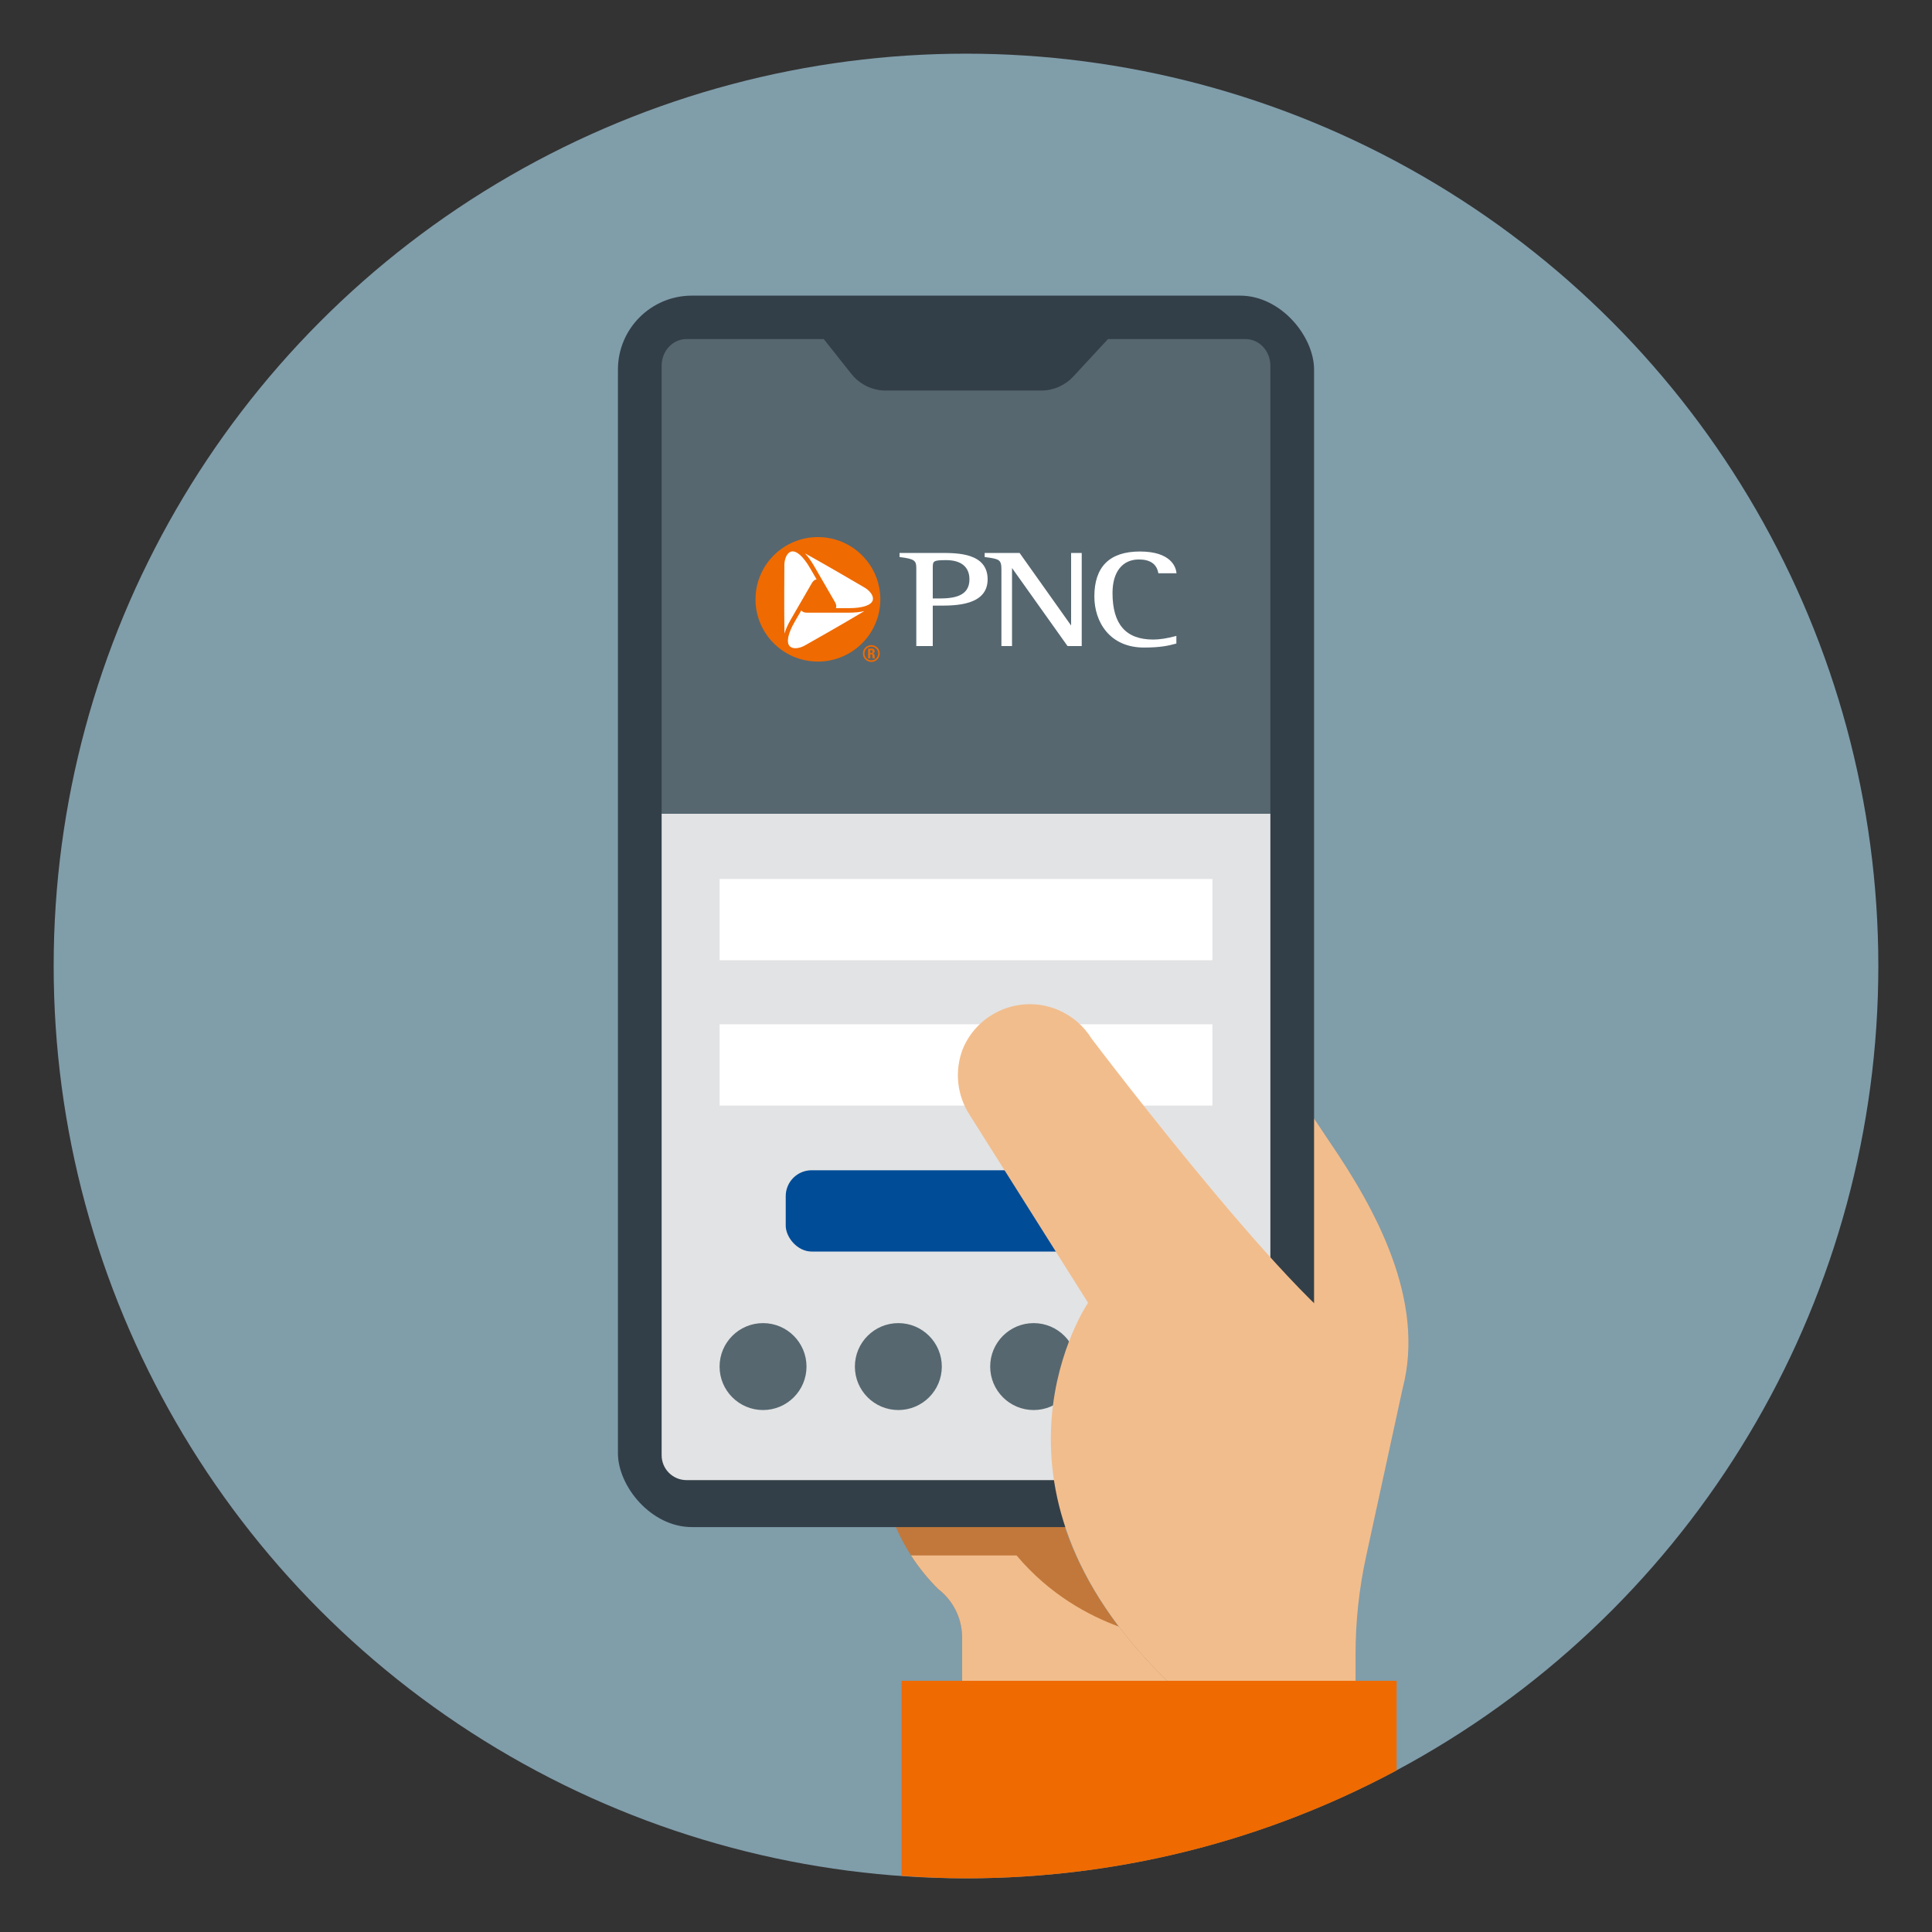 <svg height="180" viewBox="0 0 180 180" width="180" xmlns="http://www.w3.org/2000/svg"><rect x="0" y="0" width="180" height="180" fill="#333333" stroke="none"/><circle cx="90" cy="90" fill="#b4e5fa" opacity=".6" r="85"/><path d="m108.731 156.707h17.563s0-2.556 0-2.556c-.003-3.092.33-6.175.993-9.195l3.384-15.559c2.188-8.313-2.593-16.864-6.805-23.025l-8.11-12.156-7.025 62.492z" fill="#f2bd8c"/><path d="m82.359 138.85c.764 3.489 2.52 6.682 5.057 9.195 1.374 1.056 2.193 2.681 2.225 4.414v4.138s19.09 0 19.09 0c-15.89-15.467-10.317-29.793-8.147-33.968z" fill="#c2783a"/><rect fill="#333f48" height="114.731" rx="6.889" width="64.858" x="57.571" y="27.544"/><path d="m61.643 75.805v59.775c0 1.281 1.038 2.319 2.319 2.319h52.077c1.281 0 2.319-1.038 2.319-2.319v-59.775z" fill="#e2e3e4"/><circle cx="71.091" cy="127.321" fill="#566770" r="4.049"/><circle cx="96.303" cy="127.321" fill="#566770" r="4.049"/><circle cx="83.697" cy="127.321" fill="#566770" r="4.049"/><path d="m67.042 81.891h45.916v7.574h-45.916z" fill="#fff"/><path d="m67.042 95.43h45.916v7.574h-45.916z" fill="#fff"/><rect fill="#004c97" height="7.574" rx="2.415" width="33.592" x="73.204" y="109.03"/><path d="m83.996 174.765c1.986.139 3.983.235 6.004.235 14.511 0 28.168-3.645 40.119-10.056v-8.348h-46.124v18.169z" fill="#ef6a00"/><path d="m90.34 103.871 11.034 17.508s-11.494 16.827 7.356 35.218c0 0 27.402-31.834 19.384-31.191-4.469.386-26.409-28.634-26.409-28.634-.738-1.194-1.828-2.129-3.121-2.676-3.442-1.456-7.414.153-8.87 3.596-.802 2.04-.569 4.341.625 6.179z" fill="#f2bd8c"/><path d="m87.416 148.045c1.374 1.056 2.193 2.681 2.225 4.414v4.138h19.09c-1.747-1.701-3.221-3.386-4.483-5.047-2.809-1.031-6.461-2.975-9.539-6.634h-9.828c.726 1.127 1.574 2.177 2.535 3.13z" fill="#f2bd8c"/><path d="m116.039 31.589h-52.077c-1.281 0-2.319 1.112-2.319 2.483v41.733h56.715v-41.733c0-1.371-1.038-2.483-2.319-2.483z" fill="#566770"/><g fill-rule="evenodd"><path d="m76.204 50.487c-2.965 0-5.369 2.404-5.369 5.368s2.404 5.368 5.369 5.368 5.368-2.404 5.368-5.368-2.404-5.368-5.368-5.368" fill="#fff"/><path d="m79.082 56.66h-1.201c.061-.168.035-.352-.079-.548l-1.957-3.381c-.286-.493-.571-.886-.853-1.177.006.003.011.006.017.009.784.428 2.348 1.309 5.349 3.066l.172.101c.554.321.884.818.786 1.182-.128.475-.942.748-2.233.748zm1.432.283c-.765.463-2.313 1.376-5.34 3.088l-.17.096c-.555.318-1.152.355-1.419.087-.349-.349-.179-1.188.466-2.302l.6-1.037c.115.136.288.206.516.206h3.915c.571 0 1.055-.049 1.448-.148-.006.003-.01.006-.016.01zm-7.425 2.064c-.02-.893-.038-2.685-.012-6.154v-.196c.003-.639.27-1.172.635-1.269.477-.127 1.121.44 1.767 1.554l.6 1.035c-.175.031-.322.146-.436.344l-1.958 3.381c-.285.493-.484.936-.595 1.325 0-.007 0-.012 0-.019zm3.115-8.968c-3.212 0-5.816 2.596-5.816 5.799s2.604 5.799 5.816 5.799 5.815-2.597 5.815-5.799-2.604-5.799-5.815-5.799zm4.972 10.792h-.093v-.254h.093c.065 0 .108.034.108.12 0 .059-.025.134-.108.134zm.131.061v-.005c.135-.02.183-.107.183-.223 0-.155-.091-.239-.232-.239h-.382v.91h.207v-.377h.053c.16 0 .143.093.143.2 0 .061 0 .122.027.177h.203c-.019-.038-.023-.208-.023-.267 0-.163-.135-.174-.179-.177zm-.125.631c-.355 0-.639-.288-.639-.639s.284-.635.639-.635c.348 0 .635.284.635.635s-.287.639-.635.639zm0-1.422c-.437 0-.787.347-.787.783s.35.787.787.787c.434 0 .783-.351.783-.787s-.348-.783-.783-.783z" fill="#ef6a00"/><path d="m106.109 52.125c1.031 0 1.637.409 1.799 1.217l.014.07h1.69l-.012-.098c-.057-.453-.472-1.932-3.396-1.932-2.816 0-4.245 1.41-4.245 4.19 0 2.368 1.429 4.758 4.621 4.758 1.516 0 2.263-.169 2.956-.356l.064-.018v-.712l-.118.032c-.737.2-1.461.31-2.04.31-2.551 0-3.791-1.42-3.791-4.343 0-1.953.918-3.118 2.456-3.118z" fill="#fff"/><path d="m99.794 58.28c-.238-.335-4.799-6.761-4.799-6.761h-3.256v.379l.075.01c1.317.173 1.486.232 1.486 1.19v7.095h.988v-7.272c.239.336 5.173 7.272 5.173 7.272h1.32v-8.673h-.988v6.761z" fill="#fff"/><path d="m87.68 51.518h-3.871v.381l.076.009c1.348.165 1.485.344 1.485 1.039v7.245h1.534v-3.767h.619c1.458 0 4.492 0 4.492-2.448 0-2.46-2.82-2.46-4.335-2.46zm-.188 4.24h-.588v-2.811c0-.66 0-.761 1.246-.761 1.4 0 2.171.637 2.171 1.793 0 1.568-1.43 1.78-2.829 1.78z" fill="#fff"/></g><path d="m76.587 31.39 2.729 3.441c.779.982 1.953 1.555 3.194 1.555h14.508c1.13 0 2.213-.476 2.989-1.316l3.407-3.68h-26.826z" fill="#333f48"/></svg>